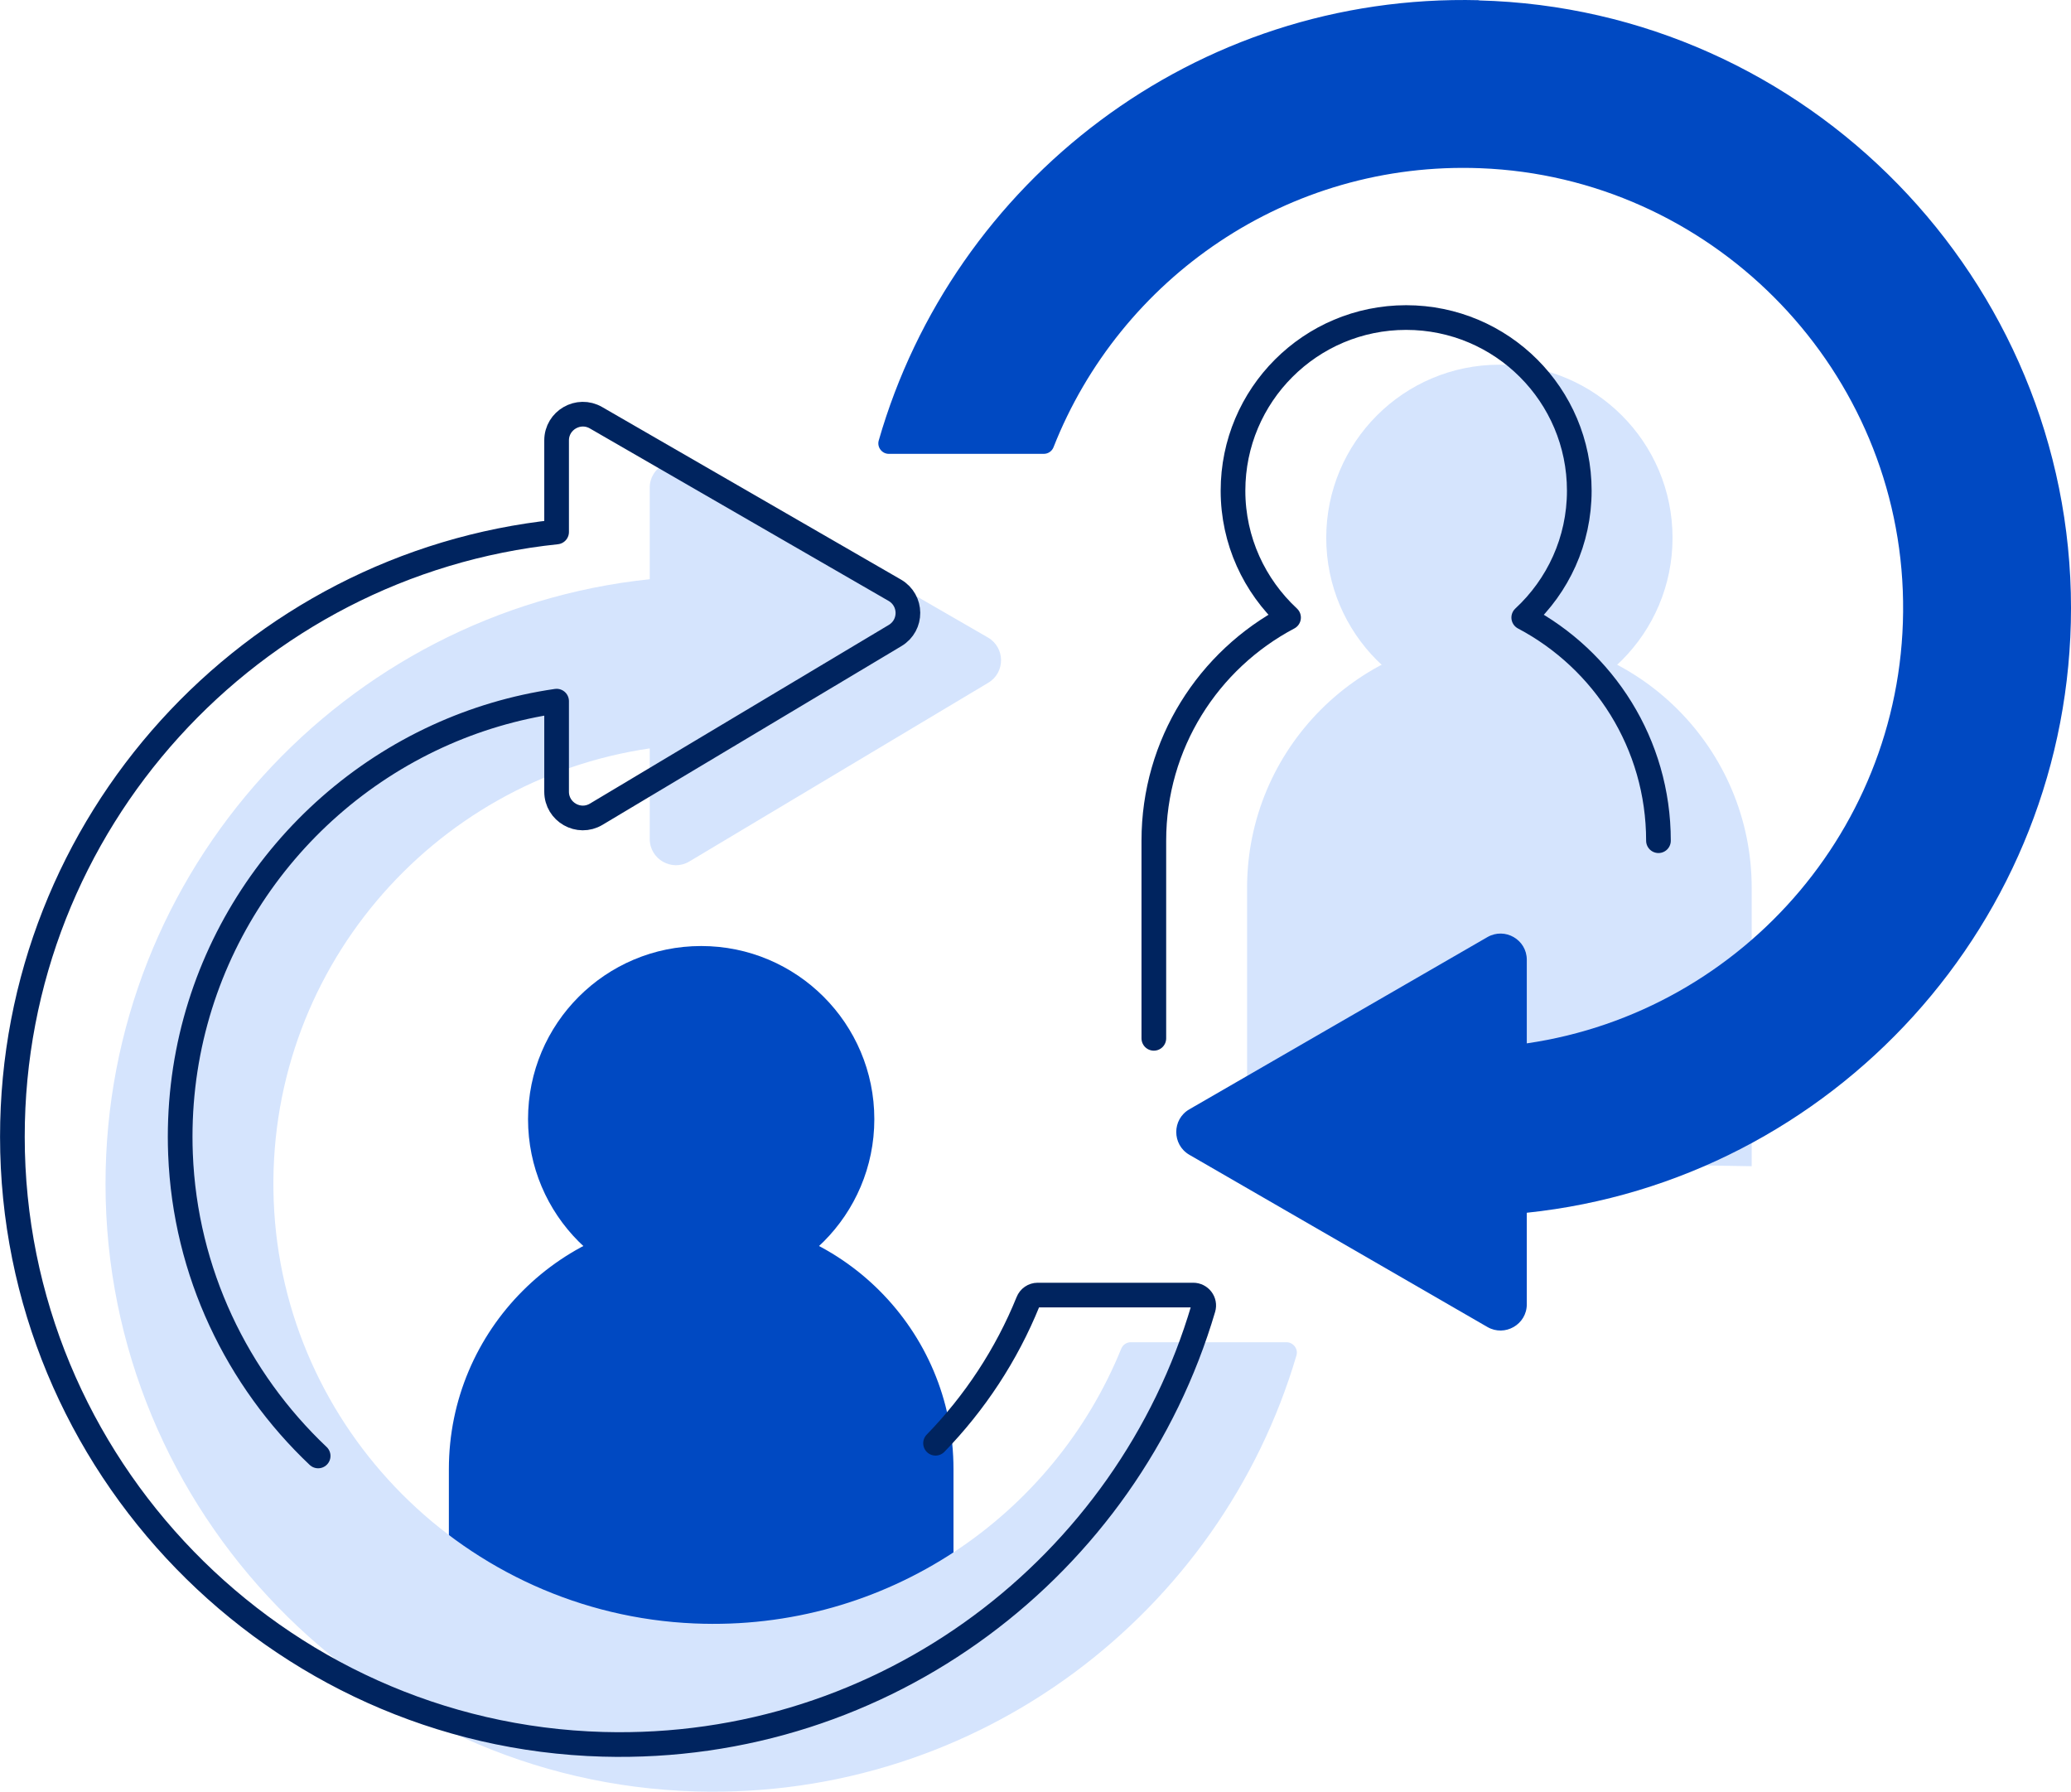 <?xml version="1.0" encoding="UTF-8"?>
<svg id="Layer_1" data-name="Layer 1" xmlns="http://www.w3.org/2000/svg" viewBox="0 0 197.24 170.62">
  <defs>
    <style>
      .cls-1 {
        fill: #0049c2;
      }

      .cls-2 {
        fill: #d5e4fd;
      }

      .cls-3 {
        fill: none;
        stroke: #00245f;
        stroke-linecap: round;
        stroke-linejoin: round;
        stroke-width: 2.35px;
      }
    </style>
  </defs>
  <g>
    <circle class="cls-2" cx="142.8" cy="51.22" r="16.49"/>
    <path class="cls-2" d="M118.77,110.24v-25.68c0-13.27,10.76-24.03,24.03-24.03s24.03,10.76,24.03,24.03v26.5l-48.06-.81Z"/>
  </g>
  <path class="cls-3" d="M157.95,80.06c0-9.22-5.2-17.22-12.83-21.25,3.25-3.01,5.29-7.3,5.29-12.08,0-9.11-7.38-16.49-16.49-16.49s-16.49,7.38-16.49,16.49c0,4.78,2.05,9.07,5.29,12.08-7.63,4.03-12.83,12.03-12.83,21.25v18.82"/>
  <path class="cls-1" d="M140.86,.02c-27.05-.69-50.09,17.28-57.17,41.93-.18,.63,.3,1.27,.96,1.27h14.76c.41,0,.78-.25,.93-.64,6.32-16.04,22.26-27.28,40.68-26.56,21.73,.85,39.36,18.49,40.2,40.22,.84,21.78-15.04,40.09-35.81,43.12v-7.96c0-1.92-2.08-3.12-3.75-2.16l-28.39,16.4c-1.66,.96-1.66,3.36,0,4.33l28.39,16.4c1.66,.96,3.75-.24,3.75-2.16v-8.72c29.09-3.04,51.83-27.71,51.83-57.59,0-31.25-25.14-57.06-56.38-57.86Z"/>
  <g>
    <circle class="cls-1" cx="66.78" cy="106.58" r="16.49"/>
    <path class="cls-1" d="M42.75,160.6v-20.69c0-13.27,10.76-24.03,24.03-24.03s24.03,10.76,24.03,24.03v21.5l-48.06-.81Z"/>
  </g>
  <path class="cls-2" d="M106.78,128.45c-6.45,15.87-22.34,26.94-40.66,26.15-21.67-.92-39.21-18.53-40.05-40.2-.85-21.79,15.04-40.1,35.81-43.13v8.62c0,1.94,2.11,3.14,3.77,2.15l28.47-17.02c1.64-.98,1.62-3.35-.03-4.31l-28.46-16.43c-1.66-.96-3.75,.24-3.75,2.16v8.72c-29.09,3.04-51.84,27.71-51.83,57.59,0,31.19,25.06,56.98,56.24,57.85,26.96,.75,49.96-17.03,57.18-41.51,.19-.64-.3-1.27-.96-1.27h-14.81c-.41,0-.77,.25-.92,.63Z"/>
  <path class="cls-3" d="M30.3,138.65c-7.71-7.3-12.67-17.48-13.11-28.75-.68-17.59,9.54-32.92,24.45-39.77,3.55-1.63,7.37-2.78,11.37-3.36v8.62c0,1.94,2.11,3.14,3.77,2.15l28.47-17.02c1.64-.98,1.62-3.35-.03-4.31l-28.46-16.43c-1.66-.96-3.75,.24-3.75,2.16v8.72C23.92,53.7,1.17,78.37,1.18,108.26c0,31.19,25.06,56.98,56.24,57.85,26.96,.75,49.96-17.03,57.18-41.51,.19-.64-.3-1.27-.96-1.27h-14.81c-.41,0-.77,.25-.92,.63-2.05,5.06-5.07,9.63-8.81,13.48"/>
</svg>